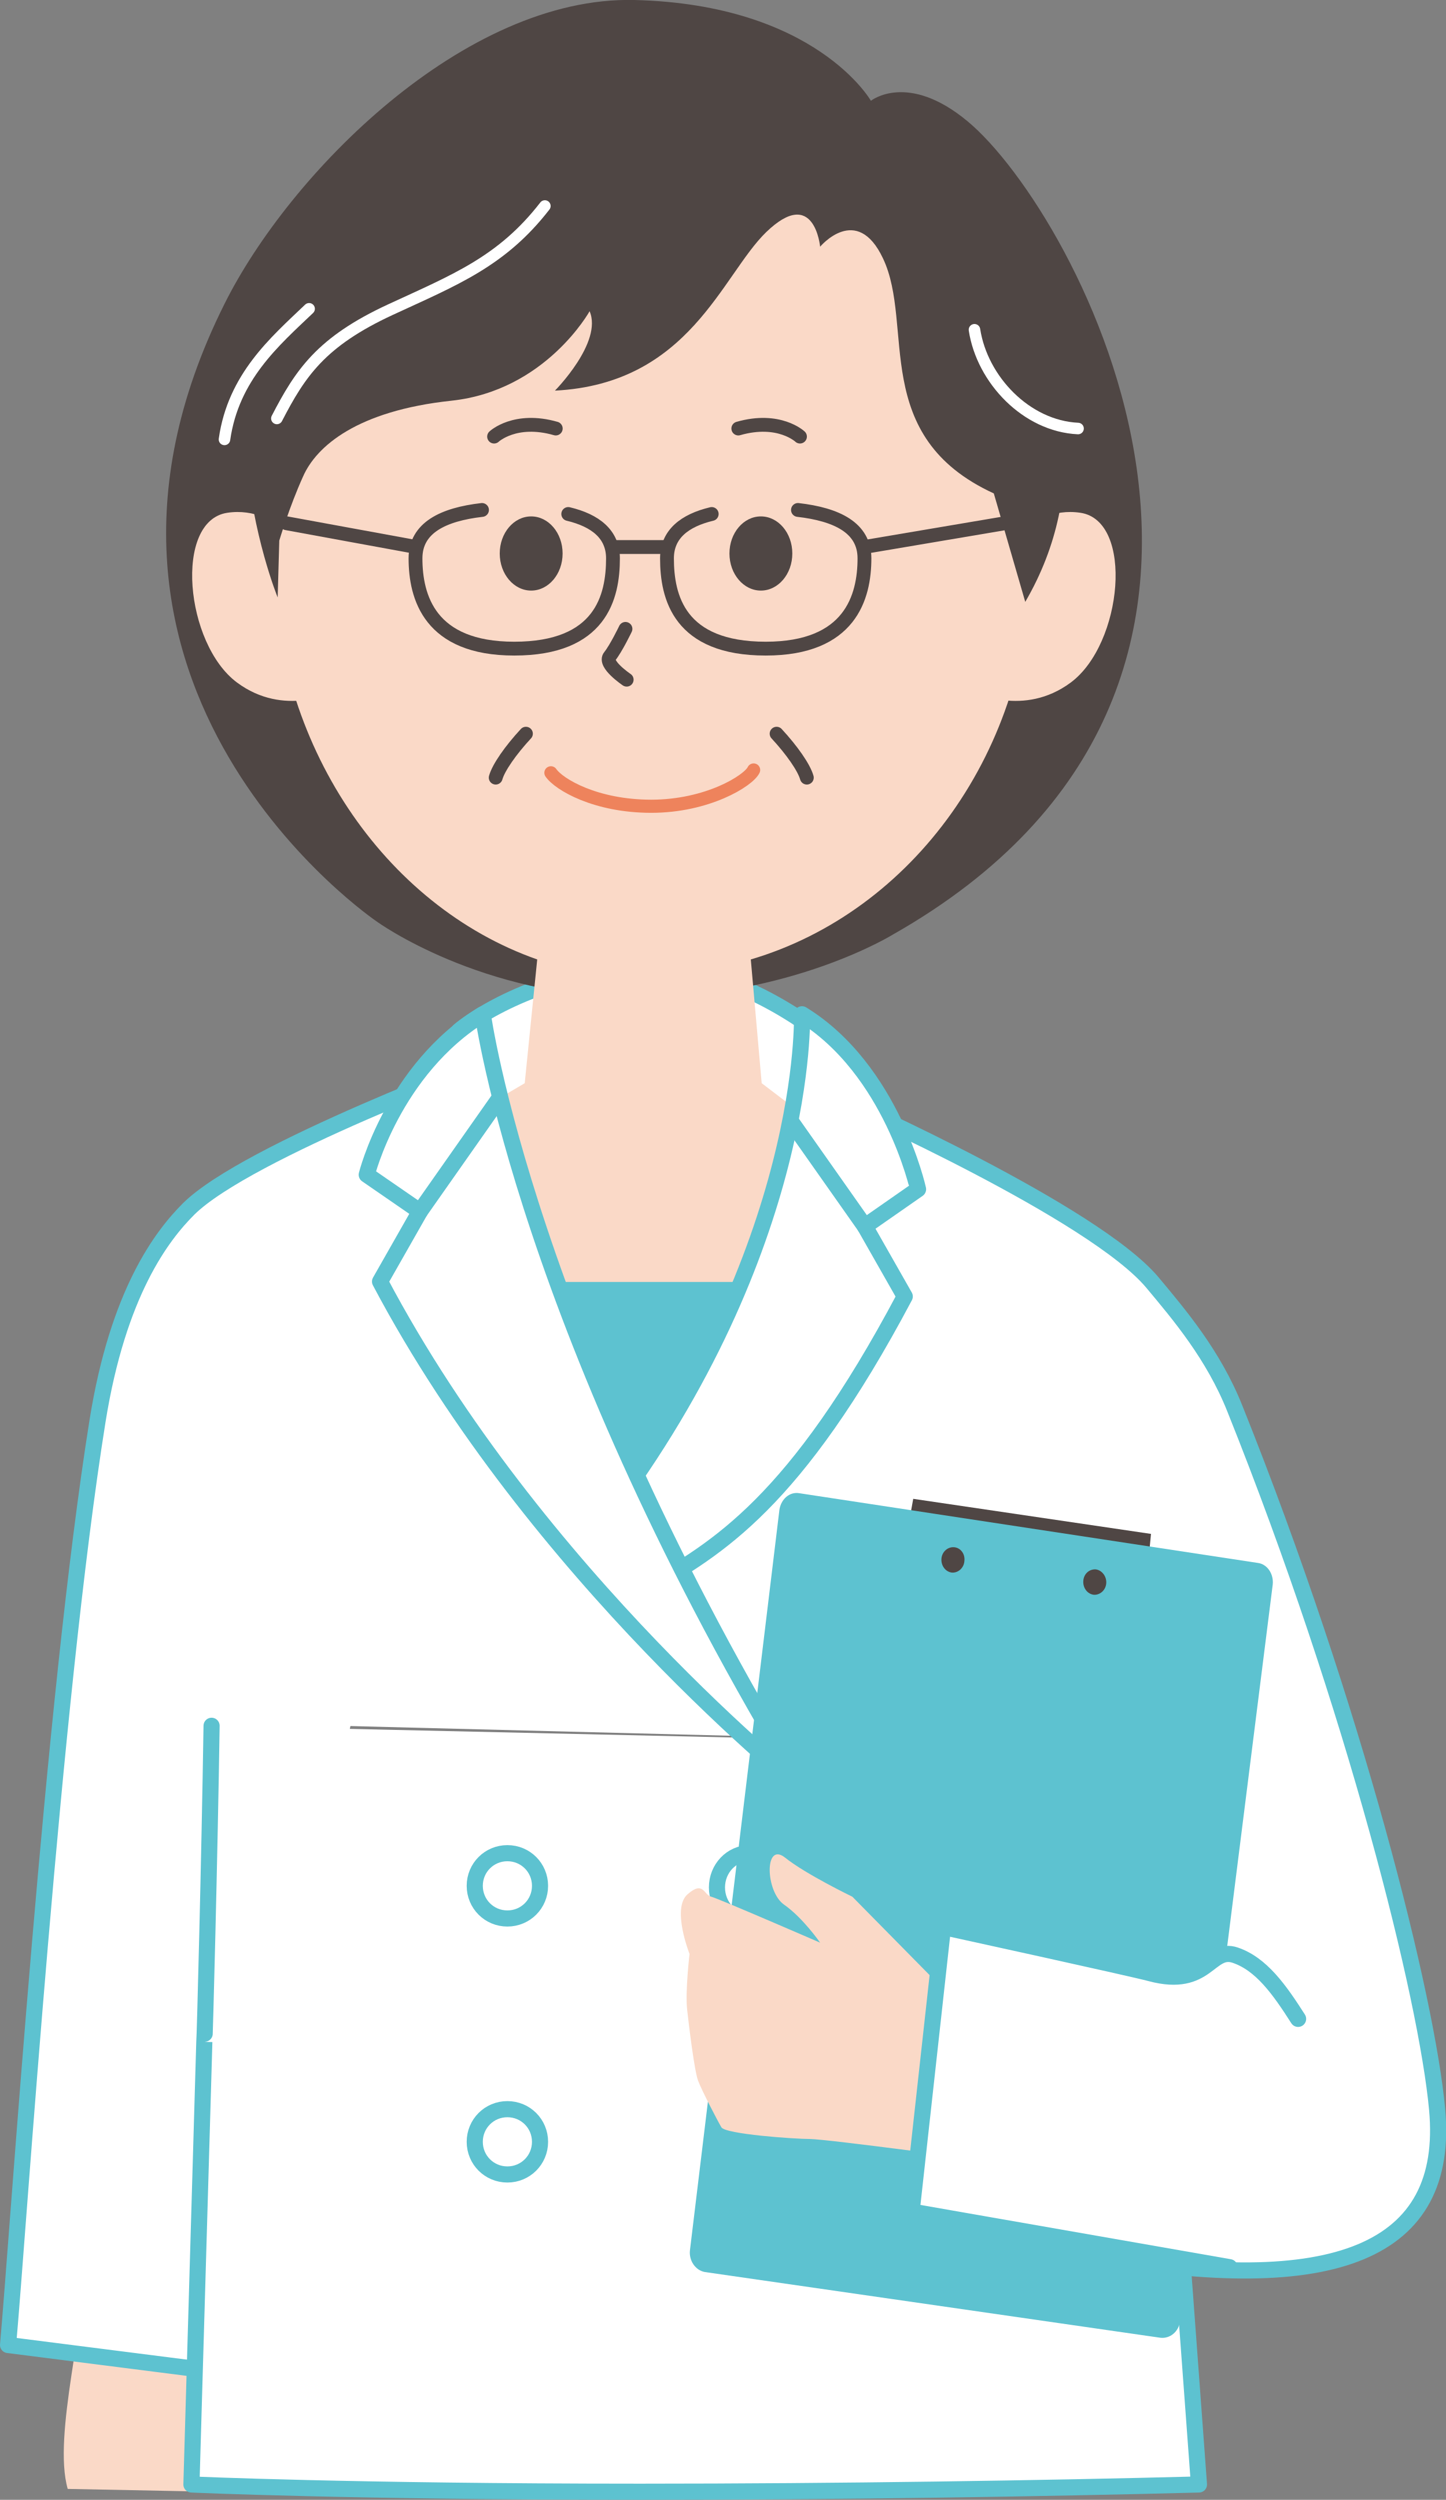 <?xml version="1.0" encoding="utf-8"?>
<!-- Generator: Adobe Illustrator 25.2.3, SVG Export Plug-In . SVG Version: 6.00 Build 0)  -->
<svg version="1.1" id="_x31_" xmlns="http://www.w3.org/2000/svg" xmlns:xlink="http://www.w3.org/1999/xlink" x="0px" y="0px"
	 viewBox="0 0 35.88 62.01" style="enable-background:new 0 0 35.88 62.01;" xml:space="preserve">
<rect x="0" y="0" width="35.88" height="62.01" fill="#808080" stroke="none"/>
<style type="text/css">
	.st0{fill-rule:evenodd;clip-rule:evenodd;fill:#FAD9C7;}
	.st1{fill:#FFFFFF;stroke:#5DC2D0;stroke-width:0.4;stroke-linecap:round;stroke-linejoin:round;stroke-miterlimit:10;}
	.st2{fill-rule:evenodd;clip-rule:evenodd;fill:#FFFFFF;}
	.st3{fill-rule:evenodd;clip-rule:evenodd;fill:#4F4644;}
	.st4{fill:#FAD9C7;}
	
		.st5{fill-rule:evenodd;clip-rule:evenodd;fill:none;stroke:#EE835C;stroke-width:0.326;stroke-linecap:round;stroke-linejoin:round;stroke-miterlimit:10;}
	.st6{fill:none;stroke:#4F4644;stroke-width:0.343;stroke-linecap:round;stroke-linejoin:round;stroke-miterlimit:10;}
	
		.st7{fill-rule:evenodd;clip-rule:evenodd;fill:none;stroke:#4F4644;stroke-width:0.343;stroke-linecap:round;stroke-linejoin:round;stroke-miterlimit:10;}
	
		.st8{fill-rule:evenodd;clip-rule:evenodd;fill:none;stroke:#FFFFFF;stroke-width:0.286;stroke-linecap:round;stroke-miterlimit:10;}
	.st9{fill:#FFFFFF;}
	.st10{fill:#5DC2D0;}
	.st11{fill:#4F4644;}
</style>
<path class="st0" d="M1.88,52.8c0,0,0.25,1.49,0.26,2.96c0.01,1.81-0.84,4.64-0.46,5.98l3.06,0.06l0.2-8.79L1.88,52.8z"/>
<g>
	<g>
		<path class="st1" d="M12.28,26.27c0,0-6.15,2.28-7.6,3.72c-0.66,0.66-1.75,2.07-2.26,5.26C1.31,42.19,0.46,55.26,0.2,58.17
			l5.03,0.64"/>
		<g>
			<g>
				<g>
					<polygon class="st2" points="7.07,29.68 11.07,27.4 22.28,28.9 25.71,43.25 6.07,42.75 					"/>
					<g>
						<path class="st1" d="M11.39,25.57c0,0,1.25-1.1,3.75-1.53c2.5-0.43,4.71,1.21,5.36,1.71c0.64,0.5,0.93,5,0.93,5h-10
							L11.39,25.57z"/>
						<g>
							<path class="st3" d="M9.35,22.86c0,0-8.54-5.77-3.79-15.3C7.17,4.31,11.53-0.1,15.74,0c4.51,0.11,5.87,2.5,5.87,2.5
								s0.91-0.73,2.4,0.51c2.71,2.25,9.09,13.96-1.85,20.17c0,0-2.53,1.57-6.37,1.57C11.93,24.74,9.35,22.86,9.35,22.86z"/>
							<g>
								<path class="st0" d="M7.76,13.94c0,0-0.78-1.42-2.12-1.22c-1.33,0.2-1.05,3.25,0.24,4.21c1.17,0.87,2.41,0.23,2.41,0.23
									L7.76,13.94z"/>
							</g>
							<g>
								<path class="st0" d="M24.69,13.94c0,0,0.78-1.42,2.12-1.22c1.33,0.2,1.05,3.25-0.24,4.21c-1.17,0.87-2.41,0.23-2.41,0.23
									L24.69,13.94z"/>
							</g>
						</g>
						<g>
							<path class="st4" d="M25.59,13.85c0-5.7-4.21-10.31-9.4-10.31c-5.19,0-9.4,4.62-9.4,10.31c0,4.6,2.75,8.62,6.54,9.95
								l-0.31,3.07l-2.31,1.36c0,0-0.8,5.15,4.76,5.58c5.56,0.44,6.07-4.93,6.07-4.93l-2.64-2.01l-0.27-3.07
								C22.63,22.62,25.59,18.62,25.59,13.85z"/>
							<path class="st3" d="M25.44,14.93c3.26-5.59-2.37-11.97-5.63-12.9c-3.26-0.93-7.51-1-11.6,2.92
								c-3.85,3.69-1.32,9.87-1.32,9.87l0.04-1.41c0,0,0.25-0.84,0.59-1.59c0.33-0.75,1.34-1.63,3.68-1.88
								c2.34-0.25,3.43-2.22,3.43-2.22c0.33,0.77-0.86,1.97-0.86,1.97c3.34-0.17,4.14-2.86,5.24-3.93c1.2-1.16,1.34,0.36,1.34,0.36
								s0.91-1.09,1.56,0.29c0.79,1.66-0.34,4.41,2.75,5.83L25.44,14.93z"/>
							<path class="st5" d="M18.7,19.1c-0.13,0.27-1.15,0.9-2.54,0.9c-1.38,0-2.29-0.54-2.49-0.83"/>
						</g>
						<g>
							<path class="st3" d="M13.96,13.73c0,0.51-0.35,0.92-0.78,0.92c-0.43,0-0.78-0.41-0.78-0.92c0-0.51,0.35-0.92,0.78-0.92
								C13.61,12.81,13.96,13.22,13.96,13.73z"/>
							<path class="st3" d="M19.66,13.73c0,0.51-0.35,0.92-0.78,0.92s-0.78-0.41-0.78-0.92c0-0.51,0.35-0.92,0.78-0.92
								S19.66,13.22,19.66,13.73z"/>
							<path class="st6" d="M19.85,10.83c0,0-0.52-0.49-1.53-0.2"/>
							<path class="st6" d="M12.26,10.83c0,0,0.52-0.49,1.53-0.2"/>
							<path class="st7" d="M15.52,15.6c0,0-0.23,0.48-0.39,0.68c-0.16,0.19,0.42,0.58,0.42,0.58"/>
						</g>
						<g>
							<path class="st7" d="M14.1,12.75c0.67,0.16,1.11,0.5,1.11,1.1c0,0.96-0.3,2.24-2.45,2.24c-2.1,0-2.45-1.28-2.45-2.24
								c0-0.76,0.69-1.09,1.65-1.2"/>
							<path class="st7" d="M17.66,12.75c-0.67,0.16-1.11,0.5-1.11,1.1c0,0.96,0.3,2.24,2.45,2.24c2.1,0,2.45-1.28,2.45-2.24
								c0-0.76-0.69-1.09-1.65-1.2"/>
							<line class="st7" x1="15.29" y1="13.57" x2="16.5" y2="13.57"/>
							<line class="st7" x1="21.44" y1="13.57" x2="24.93" y2="12.98"/>
							<line class="st7" x1="7.11" y1="12.98" x2="10.33" y2="13.57"/>
						</g>
						<path class="st8" d="M6.87,10.38c0.58-1.12,1.09-1.9,2.82-2.7c1.6-0.74,2.76-1.19,3.83-2.57"/>
						<path class="st8" d="M7.67,7.66c-0.85,0.81-1.88,1.69-2.1,3.24"/>
						<path class="st8" d="M24.18,8.18c0.19,1.24,1.29,2.39,2.57,2.45"/>
						<path class="st7" d="M19.27,18.2c0.38,0.41,0.68,0.84,0.75,1.09"/>
						<path class="st7" d="M13.05,18.2c-0.38,0.41-0.68,0.84-0.75,1.09"/>
					</g>
					<g>
						<g id="XMLID_6_">
							<g>
								<path class="st9" d="M12.64,60.59c-0.45,0-0.81-0.38-0.81-0.85c0-0.47,0.36-0.85,0.81-0.85c0.45,0,0.81,0.38,0.81,0.85
									C13.44,60.21,13.08,60.59,12.64,60.59z M12.64,53.94c-0.45,0-0.81-0.37-0.81-0.81c0-0.45,0.36-0.81,0.81-0.81
									c0.45,0,0.81,0.37,0.81,0.81C13.44,53.57,13.08,53.94,12.64,53.94z M12.64,47.59c-0.45,0-0.81-0.36-0.81-0.81
									c0-0.45,0.36-0.81,0.81-0.81c0.45,0,0.81,0.36,0.81,0.81C13.44,47.23,13.08,47.59,12.64,47.59z M18.65,60.59
									c-0.45,0-0.81-0.38-0.81-0.85c0-0.47,0.37-0.85,0.81-0.85c0.45,0,0.81,0.38,0.81,0.85C19.46,60.21,19.09,60.59,18.65,60.59z
									 M18.65,54.02c-0.45,0-0.81-0.38-0.81-0.85c0-0.47,0.37-0.85,0.81-0.85c0.45,0,0.81,0.38,0.81,0.85
									C19.46,53.64,19.09,54.02,18.65,54.02z M18.65,47.67c-0.45,0-0.81-0.38-0.81-0.85c0-0.47,0.37-0.85,0.81-0.85
									c0.45,0,0.81,0.38,0.81,0.85C19.46,47.29,19.09,47.67,18.65,47.67z"/>
							</g>
						</g>
					</g>
					<g>
						<path class="st1" d="M21,27.35c0,0,6.15,2.73,7.6,4.47c0.66,0.79,1.51,1.79,2.04,3.12c2.99,7.46,4.77,14.64,5.02,17.39
							c0.32,3.51-2.49,4.7-8.63,3.59"/>
						<path class="st10" d="M14.83,38.4c0,0-3.44-7.45-3.69-6.6h8.99C20.13,31.79,18.14,37.48,14.83,38.4z"/>
						<path class="st1" d="M5.25,42.81c-0.05,3.28-0.17,7.84-0.18,7.84L4.75,61.63c0,0,3.94,0.18,11.14,0.18
							c4.92,0,10.02-0.08,13.86-0.18l-1.35-18.3"/>
						<path class="st1" d="M19.9,25.16c0,0,0.2,5.76-4.87,12.49l1.07,1.74c1.69-0.99,3.62-2.08,6.35-7.23l-0.99-1.74l1.32-0.92
							C22.78,29.5,22.13,26.53,19.9,25.16z"/>
						<line class="st1" x1="21.46" y1="30.42" x2="19.65" y2="27.85"/>
						<path class="st1" d="M11.98,25.16c0,0,1.08,7.91,8,19.26c0,0-6.68-5.31-10.55-12.63l0.99-1.74L9.1,29.14
							C9.1,29.14,9.75,26.53,11.98,25.16z"/>
						<line class="st1" x1="10.42" y1="30.05" x2="12.38" y2="27.26"/>
						<path class="st1" d="M17.79,46.82c0,0.47,0.36,0.85,0.81,0.85c0.45,0,0.81-0.38,0.81-0.85c0-0.47-0.36-0.85-0.81-0.85
							C18.15,45.97,17.79,46.35,17.79,46.82z"/>
						<path class="st1" d="M11.78,46.78c0,0.45,0.36,0.81,0.81,0.81c0.45,0,0.81-0.36,0.81-0.81c0-0.45-0.36-0.81-0.81-0.81
							C12.14,45.97,11.78,46.33,11.78,46.78z"/>
						<path class="st1" d="M17.79,53.17c0,0.47,0.36,0.85,0.81,0.85c0.45,0,0.81-0.38,0.81-0.85c0-0.47-0.36-0.85-0.81-0.85
							C18.15,52.32,17.79,52.7,17.79,53.17z"/>
						<path class="st1" d="M11.78,53.13c0,0.45,0.36,0.81,0.81,0.81c0.45,0,0.81-0.36,0.81-0.81c0-0.45-0.36-0.81-0.81-0.81
							C12.14,52.32,11.78,52.68,11.78,53.13z"/>
					</g>
					<g>
						<polygon class="st11" points="22.5,38.07 22.66,37.18 28.56,38.05 28.46,39.09 						"/>
						<path class="st10" d="M28.79,57.99c0.24,0.03,0.46-0.15,0.49-0.41l2.3-18.27c0.03-0.26-0.13-0.51-0.37-0.54l-11.38-1.73
							c-0.24-0.04-0.45,0.15-0.49,0.41l-2.22,18.37c-0.03,0.26,0.14,0.5,0.37,0.54L28.79,57.99z"/>
						<path class="st11" d="M23.93,38.72c-0.01,0.17-0.15,0.3-0.31,0.29c-0.16-0.02-0.27-0.17-0.26-0.34
							c0.01-0.17,0.15-0.3,0.31-0.29C23.83,38.39,23.95,38.54,23.93,38.72z"/>
						<path class="st11" d="M27.45,39.27c-0.01,0.17-0.15,0.3-0.31,0.29c-0.16-0.02-0.27-0.17-0.26-0.34
							c0.01-0.18,0.15-0.3,0.31-0.29C27.34,38.95,27.46,39.1,27.45,39.27z"/>
					</g>
					<path class="st4" d="M23.21,49.14l-2.06-2.09c0,0-1.16-0.56-1.67-0.97c-0.52-0.41-0.49,0.85-0.02,1.17
						c0.47,0.33,0.89,0.94,0.89,0.94s-2.51-1.09-2.7-1.14c-0.19-0.04-0.19-0.41-0.59-0.06c-0.4,0.35,0.05,1.48,0.05,1.48
						s-0.11,0.93-0.06,1.38c0.05,0.45,0.18,1.51,0.27,1.76c0.09,0.24,0.48,0.99,0.58,1.16c0.1,0.17,1.81,0.29,2.2,0.29
						c0.39,0,4.62,0.56,4.88,0.62c0.25,0.06,0.67-1.92,0.67-1.92L23.21,49.14z"/>
					<path class="st1" d="M30.51,56.24l-7.89-1.38l0.78-7.06c0,0,4.71,1.03,5.15,1.15c1.42,0.38,1.45-0.67,2.1-0.45
						c0.65,0.22,1.1,0.86,1.56,1.58"/>
				</g>
			</g>
		</g>
	</g>
</g>
</svg>
